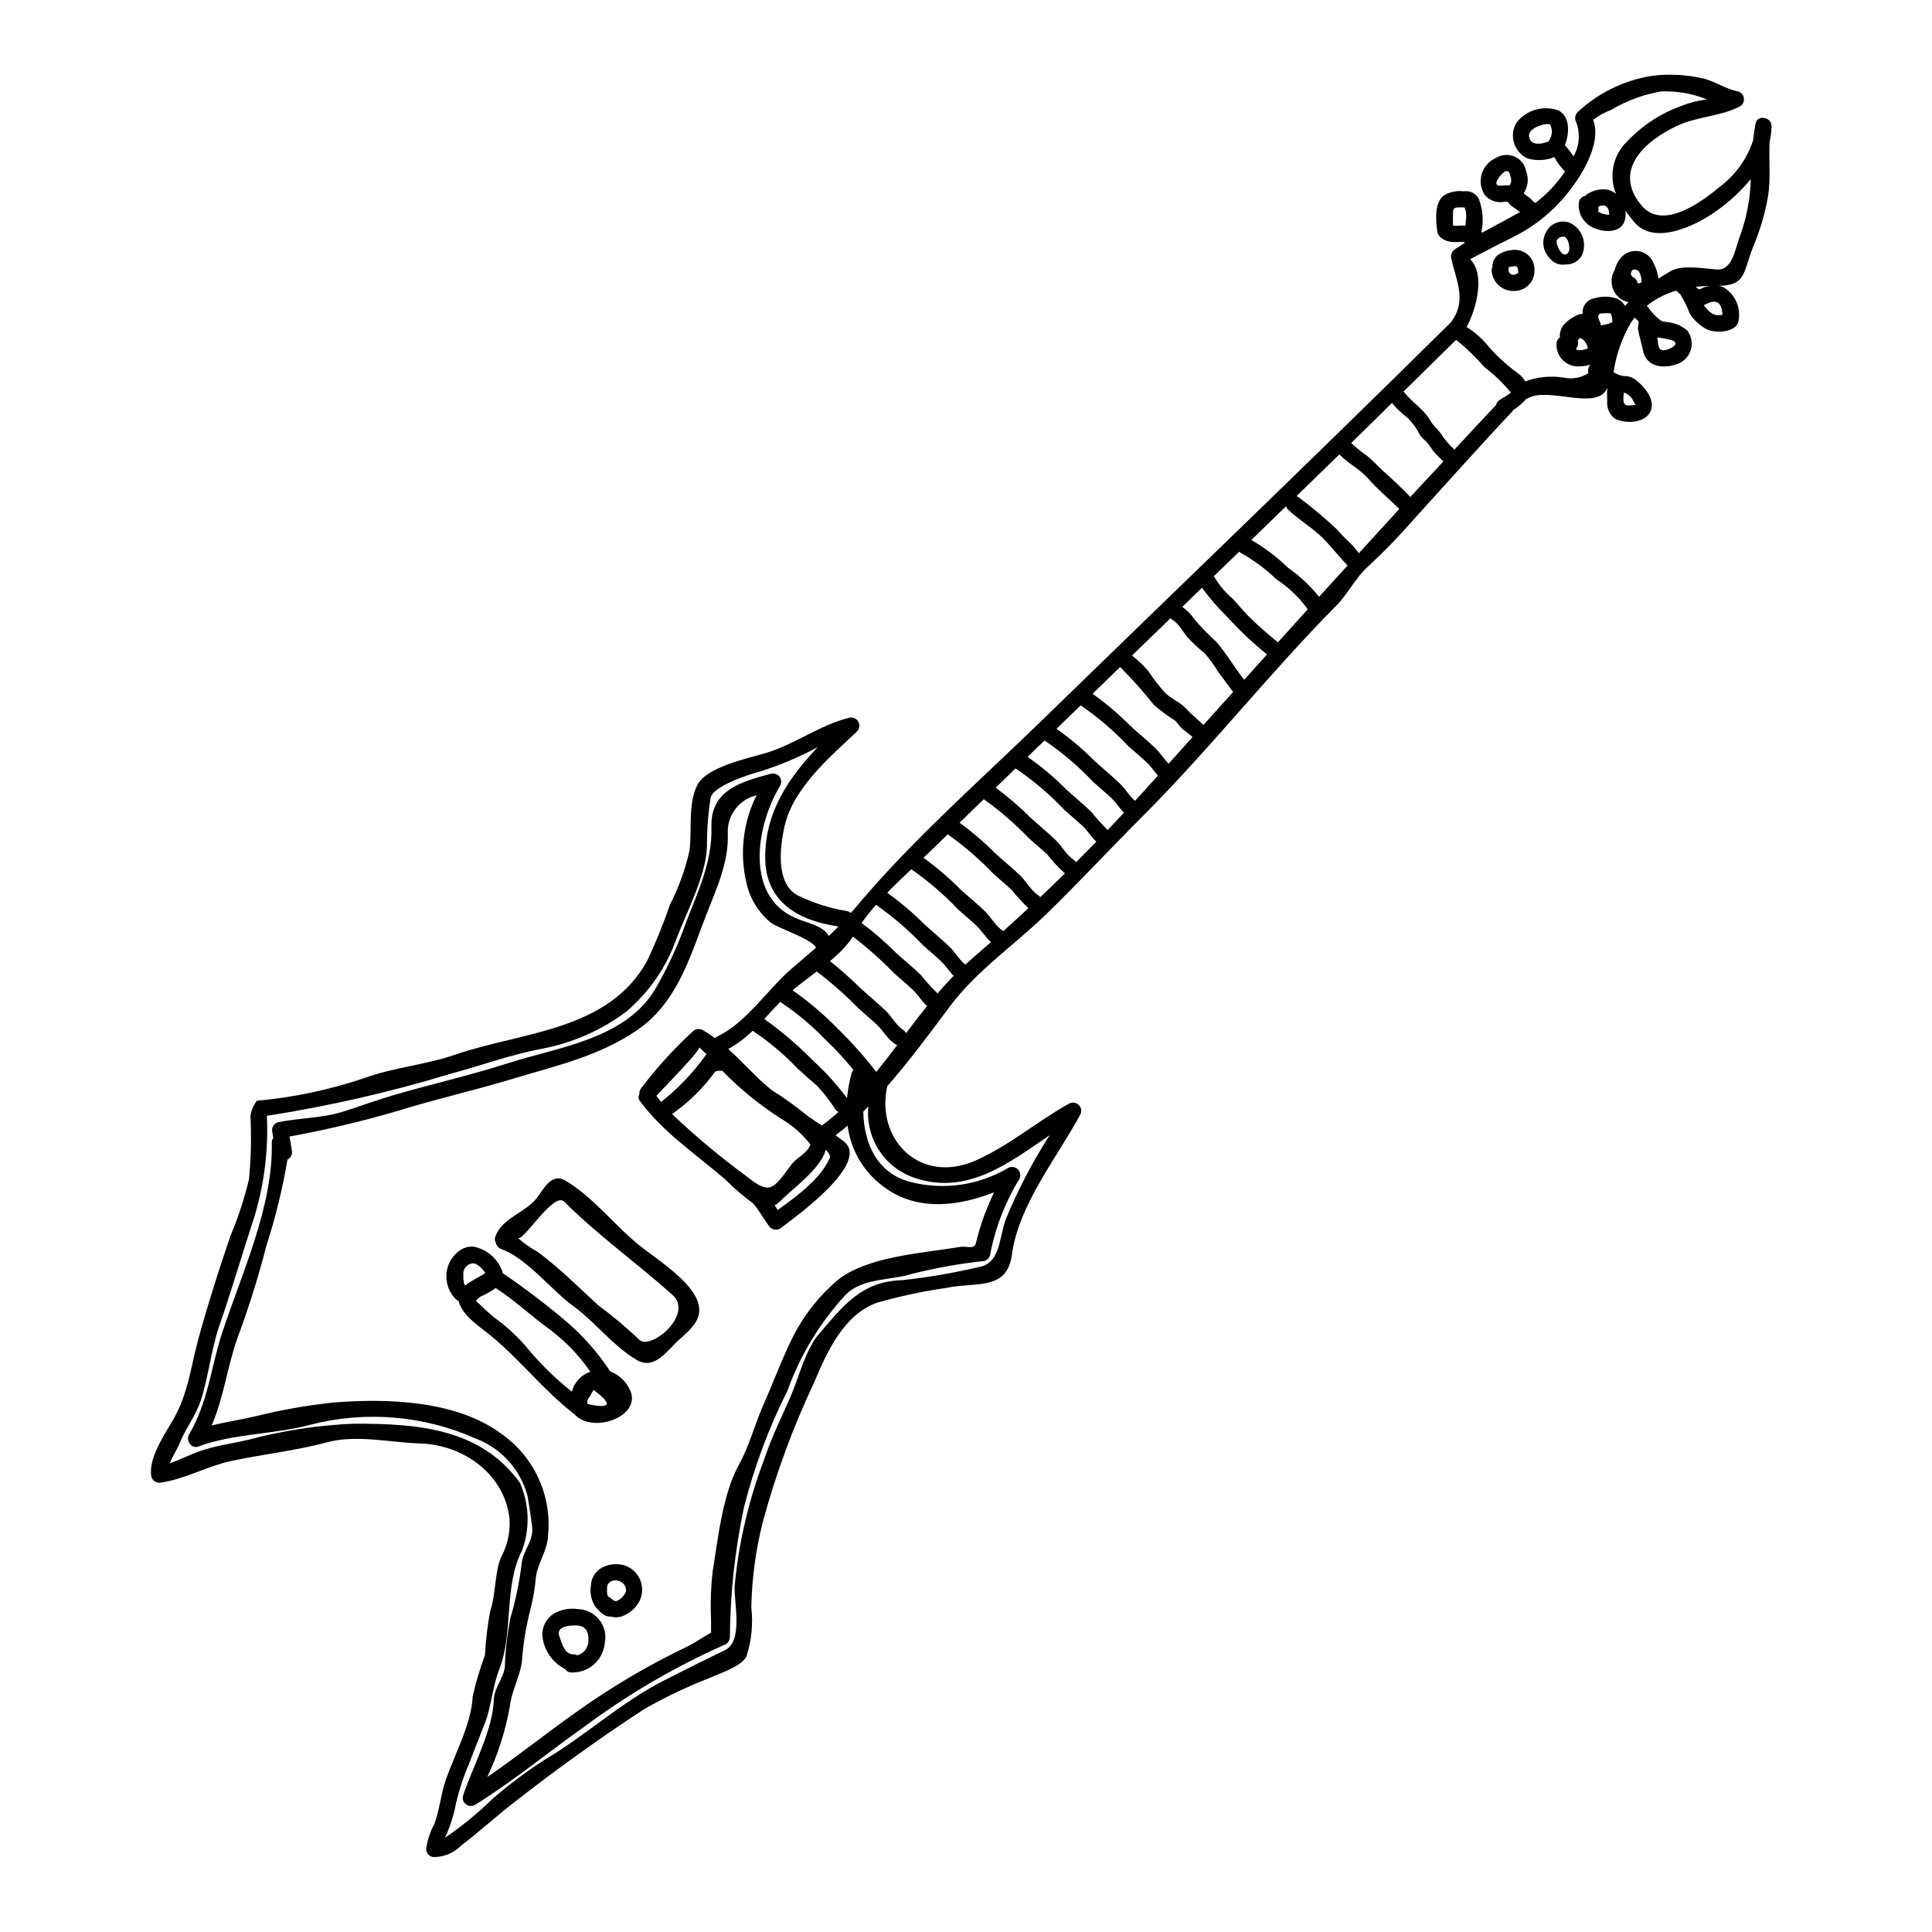 <?xml version="1.0" encoding="UTF-8"?>
<!-- Uploaded to: ICON Repo, www.iconrepo.com, Generator: ICON Repo Mixer Tools -->
<svg fill="#000000" width="800px" height="800px" version="1.1" viewBox="144 144 512 512" xmlns="http://www.w3.org/2000/svg">
 <g>
  <path d="m574.76 199.86c0.137 0.949 0.047 1.918-0.266 2.824-1.035 2.898-4.852 2.914-7.277 2.012-3.191-0.852-5.246-3.953-4.777-7.223 0.18-0.812 0.852-1.422 1.672-1.523 0.27-0.344 0.617-0.613 1.016-0.789 1.559-0.883 3.379-1.184 5.137-0.848 0.73 0.211 1.41 0.566 1.992 1.055-1.961-4.801-0.789-10.312 2.957-13.898 3.914-4.148 8.734-7.328 14.086-9.293 2.254-0.918 4.621-1.539 7.039-1.844-3.828-1.539-7.938-2.258-12.062-2.109-4.684 0.789-9.18 2.441-13.258 4.871-1.73 0.652-3.359 1.547-4.836 2.656 2.484 6.356-3.426 15.426-7.019 19.75h0.004c-3.594 4.426-8.039 8.086-13.074 10.758-1.148 0.566-12.488 6.32-12.488 6.473 4.008 3.801 1.746 13.016-0.941 17.93v-0.004c2.328 1.449 4.379 3.301 6.055 5.469 2.418 2.668 5.109 5.07 8.035 7.168 0.566 0.516 1.055 1.109 1.445 1.77 3.258-1.195 6.769-1.539 10.195-0.996 2.254 0.496 4.609 0.07 6.547-1.184-0.207-0.789-0.012-1.633 0.527-2.254-0.992 0.312-2.027 0.473-3.066 0.469-1.594 0.066-3.141-0.539-4.262-1.668-1.125-1.133-1.719-2.684-1.641-4.273-0.035-0.703 0.309-1.371 0.898-1.75-0.16-1.395 0.359-2.781 1.395-3.727 0.691-0.703 1.488-1.293 2.363-1.746 0.523-0.367 1.121-0.617 1.75-0.738h0.094c0.137 0.035 0.285 0.02 0.414-0.035-0.215-2.004 1.184-3.82 3.176-4.121 1.98-0.605 4.106-0.559 6.059 0.133 0.832 0.41 1.52 1.066 1.969 1.883 0.32-0.34 0.621-0.66 0.941-0.98h-0.004c-2.238-0.465-3.973-2.242-4.383-4.496-0.246-1.332-0.012-2.711 0.66-3.891 0.02-0.051 0.043-0.094 0.074-0.133 0.285-1.223 0.867-2.352 1.695-3.293 1.184-1.363 3-2 4.777-1.676 1.777 0.32 3.25 1.559 3.879 3.25 0.656 1.25 1.078 2.609 1.242 4.008 1.074-0.695 2.164-1.375 3.273-2.012 3.012-1.75 8.895-0.656 12.074-0.414 4.383 0.359 4.949-5.551 6.394-9.254h0.004c1.684-4.719 2.606-9.68 2.727-14.691-2.672 3.25-5.781 6.117-9.238 8.52-5.023 3.594-16.25 9.312-21.648 2.859-0.844-1-1.602-1.996-2.324-2.992zm38.711-22.5v0.004c-0.012 1.398-0.172 2.793-0.488 4.156-0.285 4.797 0.32 9.766-0.434 14.523-0.812 4.606-2.144 9.102-3.969 13.41-2.672 6.848-1.883 10.18-9.055 10.289h0.004c0.43 0.086 0.848 0.227 1.242 0.41 3.144 1.883 4.719 5.574 3.902 9.145-0.848 3.047-6.754 3.121-8.785 1.73v0.004c-1.648-0.961-3.047-2.297-4.082-3.898-0.668-1.805-1.516-3.535-2.523-5.172-0.07-0.062-0.145-0.117-0.223-0.168-0.25-0.156-0.461-0.363-0.625-0.602-0.07-0.055-0.141-0.109-0.203-0.172-2.844 0.805-5.5 2.176-7.805 4.027 0.113 0.105 0.215 0.227 0.297 0.359 0.859 1.215 1.879 2.309 3.027 3.25 0.867 0.734 1.449 0.547 2.504 0.754 1.812 0.238 3.516 1.004 4.894 2.203 1.148 1.504 1.477 3.484 0.875 5.285-0.602 1.797-2.059 3.18-3.883 3.688-3.5 1.18-7.871 0.602-8.711-3.629-0.395-1.938-1.016-3.816-1.336-5.738-0.094-0.582 0.242-1.969 0.148-2.031l-1.016-1.016c-0.266 0.32-0.527 0.621-0.789 0.961h0.004c-2.508 4.141-4.148 8.746-4.832 13.539 0.359 0.188 0.715 0.375 1.074 0.543 0.734 0.316 1.527 0.477 2.328 0.473 0.793 0.082 1.555 0.352 2.223 0.789 2.363 1.75 5.606 5.359 4.156 8.562-1.449 3.199-6.789 3.344-9.496 1.883l-0.004-0.004c-1.363-1.078-2.102-2.766-1.965-4.5-0.039-0.789-0.039-1.539-0.039-2.309h-0.004c0.016-0.461 0.062-0.922 0.137-1.375-0.113 0.203-0.207 0.395-0.32 0.602-3.199 5.32-15.352-0.812-20.766 2.18-0.152 0.078-0.309 0.141-0.473 0.191-0.992 1.156-2.152 2.156-3.441 2.969-0.094 0.18-0.215 0.344-0.355 0.488-8.73 9.254-17.191 18.789-25.754 28.199-3.848 4.438-7.938 8.664-12.246 12.656-3.481 3.066-5.34 7.281-8.598 10.551-17.809 17.984-33.539 38.055-51.445 55.941-8.465 8.461-16.59 17.227-25.172 25.586-8.461 8.242-18.656 15.125-25.75 24.645-5.227 7-10.629 14.352-16.57 21.105-3.148 14.168 8.746 26.223 23.473 19.68 9.008-4.008 16.23-10.348 24.699-15.051h0.004c0.852-0.469 1.906-0.32 2.594 0.367 0.684 0.684 0.832 1.742 0.359 2.59-6.207 11.473-16.328 23.852-18.105 37.113-1.301 9.648-9.535 7.086-17.496 8.785-6.195 0.895-12.32 2.211-18.336 3.934-8.785 3.199-13.227 13.164-16.555 21.07-5.617 11.895-10.168 24.262-13.602 36.961-1.891 7.426-2.918 15.043-3.066 22.707 0.504 4.32 0.082 8.699-1.238 12.848-1.203 2.781-7.168 4.606-9.82 5.828-5.953 2.324-11.73 5.078-17.285 8.238-11.867 7.715-23.867 16.387-35.004 25.113-4.535 3.543-8.859 7.527-13.434 10.965-1.898 1.965-4.496 3.102-7.227 3.16-1.191-0.008-2.156-0.973-2.164-2.164 0.336-2.344 1.082-4.609 2.203-6.691 1.41-3.781 1.691-7.871 3.047-11.738 2.363-6.754 6.809-14.898 7.086-22.012 0.848-3.707 1.934-7.356 3.254-10.926 0.203-3.945 0.676-7.875 1.414-11.758 1.504-4.481 1.109-9.84 2.82-14.105 1.707-3.129 2.496-6.676 2.273-10.234-1.223-11.723-12.059-19.637-23.703-19.996-7.953-0.242-16.891-2.43-24.828-0.266-8.266 2.238-17.004 3.121-25.375 4.949-6.188 1.355-12.227 4.777-18.336 5.66v0.004c-1.152 0.301-2.332-0.363-2.672-1.504-0.887-4.891 3.481-11.121 5.867-15.293 3.938-6.902 4.59-13.996 6.66-21.504 2.484-9.055 5.394-18.152 8.426-27.047 2.043-4.844 3.684-9.844 4.91-14.957 0.551-5.586 0.684-11.207 0.395-16.812 0.211-1.473 0.793-2.863 1.695-4.043 9.73-0.879 19.32-2.906 28.57-6.043 7.785-2.816 16.027-3.441 23.906-6.148 17.945-6.172 40.742-6.227 50.996-24.961 2.285-4.844 4.301-9.812 6.039-14.879 2.285-4.473 4.004-9.211 5.117-14.105 0.789-5.512-0.488-12.418 2.106-17.531 2.465-4.836 13.383-7.059 18.133-8.484 7.731-2.312 14.316-7.426 22.102-9.348v-0.004c0.941-0.238 1.926 0.176 2.414 1.012 0.488 0.84 0.363 1.902-0.305 2.602-7.168 6.75-16.855 14.957-19.188 24.977-1.238 5.324-2.633 15.688 3.816 18.66v0.004c3.941 1.883 8.125 3.207 12.434 3.934 0.473 0.047 0.918 0.234 1.281 0.543 0.32-0.355 0.641-0.711 0.961-1.09 14.957-17.965 32.824-33.559 49.594-49.867 36.172-35.211 72.551-70.031 108.42-105.54 4.481-5.773 1.355-11.211 0.152-16.949v0.004c-0.238-0.941 0.152-1.93 0.973-2.445 0.848-0.562 1.691-1.129 2.539-1.656 0-0.109-0.035-0.203-0.055-0.32-0.113-0.008-0.227-0.008-0.336 0-0.926 0.066-1.855 0.086-2.785 0.059-1.543-0.078-3.742-0.98-4.027-2.711-0.434-2.836-0.887-7.824 1.844-9.723 1.551-0.879 3.348-1.23 5.117-1 1.695-0.293 3.371 0.598 4.082 2.164 1.023 2.742 1.238 5.719 0.621 8.578 0.074 0.074 0.148 0.133 0.223 0.207 3.312-1.848 6.691-3.594 10.008-5.438l0.004 0.004c-0.543-0.445-1.105-0.859-1.691-1.246-0.625-0.387-1.16-0.898-1.574-1.5-0.34-0.023-0.68-0.016-1.016 0.02-1.895 0.336-3.82-0.359-5.059-1.828-1.078-1.656-1.371-3.703-0.797-5.59 0.574-1.891 1.953-3.434 3.766-4.211 1.504-0.941 3.375-1.066 4.992-0.336 1.613 0.73 2.754 2.219 3.039 3.969 0.695 1.855 0.465 3.93-0.617 5.586-0.035 0.023-0.059 0.059-0.078 0.094 0.211 0.23 0.445 0.438 0.695 0.621 0.758 0.477 1.438 1.066 2.016 1.75 0.125 0.09 0.258 0.168 0.395 0.242 3.074-2.328 5.734-5.16 7.871-8.371-0.895-0.844-1.672-1.809-2.312-2.859-0.754-1.336-0.285-0.902-1.676-0.527-1.949 0.527-4 0.512-5.941-0.035-1.715-0.785-3.019-2.262-3.59-4.059-0.566-1.801-0.352-3.754 0.598-5.387 2.621-3.418 7.156-4.742 11.207-3.269 3.199 1.691 2.82 6.297 1.656 9.199 0.836 0.93 1.609 1.918 2.312 2.953 1.562-2.766 1.816-6.082 0.695-9.051-0.465-0.859-0.328-1.918 0.336-2.633 5.481-5.133 12.379-8.5 19.797-9.668 4.637-0.559 9.336-0.293 13.879 0.785 3.066 0.887 5.734 2.754 8.879 3.371h0.004c0.824 0.242 1.426 0.945 1.539 1.797 0.113 0.852-0.285 1.691-1.016 2.141-5.059 2.672-11.379 2.691-16.699 5.172-8.352 3.914-17.25 11.684-9.445 21.07 5.828 6.981 16.531-1.414 20.746-4.891l-0.004-0.004c4.16-3.113 7.262-7.434 8.879-12.371 0.152-1.445 0.34-2.914 0.621-4.379 0.457-2.438 4.234-1.801 4.234 0.59zm-15.406 49.941c0.77 0.254 1.594 0.301 2.391 0.137-0.035-1.301-0.34-2.82-1.336-3.293-1.18-0.543-2.445 0.207-3.574 0.715 0.625 1.004 1.488 1.844 2.512 2.441zm-2.391-7.184c0.5-0.148 1.012-0.266 1.523-0.355-1.297 0.039-2.559 0.113-3.777 0.242 0.074 0.094 0.168 0.168 0.242 0.266 0.777 0.805 1.051 0.148 2.004-0.152zm-10.703 16.703c1.375-0.094 4.723-1.75 2.07-2.652l0.004 0.004c-1.262-0.363-2.555-0.602-3.859-0.719 0.043 0.16 0.074 0.324 0.094 0.488 0.164 1.184 0.07 2.992 1.688 2.883zm-6.094-17.91 0.004 0.004c0.055-0.027 0.105-0.066 0.148-0.113 0.047-1.008-0.203-2.008-0.715-2.879-0.242-0.359-1.375-0.75-1.711-0.34l-0.004 0.004c-0.195 0.27-0.344 0.574-0.43 0.898 0.078 0.305 0.246 0.789 0.453 0.887 0.746 0.277 1.281 0.941 1.391 1.73 0.293-0.027 0.582-0.09 0.859-0.188zm-2.09 32.449c0.812-0.113 0.734 0.34 0.434-0.395-0.148-0.32-0.32-0.637-0.488-0.941l0.004 0.004c-0.5-0.957-1.359-1.672-2.391-1.992-0.09 0.605-0.137 1.215-0.133 1.824 0.051 1.746 0.992 1.707 2.57 1.504zm-5.492-22.043c0-0.074 0-0.203-0.02-0.469 0-0.34-0.168-1.805-0.641-1.828l0.004 0.008c-0.777-0.051-1.555-0.039-2.332 0.039-1.242 0.168-0.676 1.469-0.285 2.336l0.004-0.004c0.125 0.262 0.203 0.539 0.227 0.828 0.375-0.055 0.711-0.113 0.922-0.168 0.664-0.102 1.309-0.297 1.918-0.582 0.047-0.016 0.09-0.035 0.133-0.062 0.012-0.031 0.035-0.062 0.066-0.082zm-0.887-28.402 0.004 0.004c0.031-0.16 0.039-0.324 0.023-0.488-0.035-0.266-0.082-0.527-0.152-0.785-0.133-0.59-0.594-1.047-1.18-1.18-0.52-0.059-1.043 0.043-1.504 0.281 0 0.223 0 0.469 0.02 0.691-0.012 0.215-0.059 0.426-0.133 0.625 0.273 0.172 0.562 0.316 0.867 0.43 0.652 0.27 1.348 0.414 2.051 0.438zm-5.606 35.383c-0.043-0.137-0.074-0.273-0.098-0.414-0.223-0.812-1.09-2.312-2.106-2.293-0.191 0.219-0.355 0.465-0.488 0.73 0.23 0.652 0.094 1.375-0.355 1.902 0 0.129-0.02 0.262-0.02 0.395v0.074c0.41 0.109 0.836 0.141 1.258 0.094 0.629-0.055 1.238-0.219 1.809-0.488zm-10.16-55.32c0.754-1.168 0.828-2.644 0.188-3.879-0.469-0.656-3.195 0.266-3.723 0.582-1.277 0.754-2.336 1.523-1.711 3.125 0.527 1.355 1.902 1.355 3.121 1.203v0.004c0.68-0.113 1.34-0.309 1.969-0.586 0.035-0.156 0.09-0.309 0.156-0.449zm-10.586 12.152-0.004-0.004c0.371-0.516 0.516-1.16 0.395-1.785-0.242-0.922-0.434-2.727-1.863-1.73-1.016 0.695-3.543 3.816-0.789 3.594l0.004-0.004c0.75-0.07 1.504-0.098 2.258-0.074zm-2.82 57.012c0.941-0.75 2.363-1.316 3.148-2.106l-0.004-0.004c-2.047-2.516-4.391-4.777-6.977-6.734-2.293-2.621-4.805-5.047-7.508-7.242-4.644 4.59-9.312 9.145-13.957 13.715 0.086 0.074 0.168 0.156 0.246 0.242 2.164 2.801 5.117 4.363 6.922 7.543 0.789 1.34 1.969 2.219 2.82 3.481 0.984 1.516 2.168 2.894 3.516 4.102 3.688-3.938 7.336-7.918 11.059-11.848h0.004c0.07-0.469 0.332-0.887 0.727-1.148zm-8.734-48.082c0.156-1.031 0.039-2.09-0.34-3.062-0.723-0.07-1.453-0.07-2.18 0-0.977 0.129-0.922 0.941-0.922 1.766 0 0.98-0.039 1.969 0 2.953 0.129 0.039 0.301 0.078 0.527 0.133 0.469 0 0.941-0.039 1.41-0.074 0.453-0.02 0.906 0 1.355 0.055 0.059-0.602 0.133-1.184 0.148-1.77zm-5.961 64.203c-0.992-0.855-1.914-1.785-2.758-2.789-0.543-0.855-1.141-1.68-1.785-2.461-0.633-0.48-1.195-1.043-1.672-1.676-0.863-1.758-2.023-3.356-3.426-4.723-1.383-1.027-2.644-2.207-3.762-3.519-0.078-0.109-0.145-0.219-0.211-0.336-3.629 3.555-7.246 7.106-10.852 10.648v-0.004c1.277 1.203 2.641 2.309 4.082 3.312 1.617 1.238 2.754 2.613 4.231 3.938 2.578 2.293 5.008 4.609 7.375 7.055 2.906-3.184 5.863-6.305 8.777-9.445zm-22.434 24.355c3.555-3.914 7.125-7.824 10.723-11.738-2.727-2.707-5.773-5.191-8.266-8.07-2.199-2.5-5.34-4.008-7.617-6.394-3.785 3.688-7.57 7.375-11.363 11.059l-0.004 0.004c0.324 0.105 0.621 0.285 0.867 0.527 3.477 2.602 6.801 5.402 9.953 8.391 1.336 1.652 2.953 2.973 4.383 4.531 0.512 0.566 0.902 1.129 1.336 1.691zm-10.551 11.551c2.519-2.785 5.059-5.531 7.582-8.316-2.238-2.254-4.176-4.812-6.449-7.129-2.844-2.879-6.394-4.852-9.312-7.676l-0.008 0.004c-0.258-0.246-0.449-0.547-0.562-0.883-3.066 2.973-6.133 5.965-9.199 8.934 3.535 2.039 6.801 4.508 9.727 7.352 3.102 2.16 5.875 4.758 8.234 7.715zm-10.891 12.055c2.652-2.934 5.293-5.856 7.918-8.766l-0.004 0.004c-0.152-0.152-0.285-0.324-0.395-0.508-2.184-2.93-4.871-5.445-7.934-7.434-2.75-2.66-5.828-4.961-9.164-6.844-0.258-0.117-0.492-0.273-0.695-0.473-2.234 2.164-4.477 4.328-6.691 6.492 1.262 2.207 2.898 4.18 4.832 5.832 1.414 1.449 2.672 3.062 4.082 4.512 2.559 2.535 5.246 4.938 8.062 7.188zm-8.934 9.914c2.012-2.238 4.043-4.481 6.059-6.719 0 0-0.039 0-0.059-0.035l-0.008 0.004c-3.758-3.019-7.266-6.336-10.492-9.914-2.445-2.379-4.684-4.961-6.691-7.711-1.746 1.691-3.481 3.387-5.227 5.062v-0.004c1.293 0.895 2.398 2.031 3.254 3.348 1.809 2.086 3.734 4.062 5.773 5.926 2.734 3.121 4.766 6.812 7.398 10.047zm-10.797 11.98c2.613-2.918 5.246-5.832 7.871-8.746-1.41-1.73-2.594-3.594-3.988-5.344l-0.004 0.004c-1.039-1.727-2.227-3.363-3.543-4.891-1.664-1.336-3.223-2.793-4.664-4.363-1.277-1.504-2.09-3.406-3.836-4.461-0.211-0.137-0.402-0.301-0.566-0.488-3.406 3.293-6.809 6.606-10.215 9.895 1.637 1.25 3.125 2.684 4.438 4.273 1.324 2.012 2.801 3.918 4.422 5.699 1.676 1.574 3.914 2.391 5.477 4.102 1.457 1.578 3.074 2.859 4.617 4.324zm-9.238 10.27c2.106-2.363 4.234-4.723 6.34-7.055-0.867-0.789-1.828-1.449-2.727-2.199-0.75-0.641-1.32-1.711-2.031-2.273l-0.004 0.004c-1.949-1.211-3.793-2.586-5.512-4.102-2.777-3.5-5.754-6.836-8.914-9.992-2.445 2.363-4.871 4.723-7.316 7.086 3.578 2.539 6.934 5.383 10.023 8.5 2.144 1.969 4.422 3.797 6.512 5.812 1.383 1.289 2.324 2.922 3.641 4.223zm-5.641 6.266c0.938-1.035 1.879-2.09 2.816-3.125-1.016-1.109-1.746-2.312-2.953-3.461-1.598-1.523-3.309-2.898-4.93-4.383v0.004c-3.809-4.019-8.031-7.625-12.598-10.758-2.144 2.066-4.269 4.137-6.414 6.207 3.652 2.559 7.066 5.441 10.199 8.617 2.141 1.969 4.422 3.797 6.508 5.809 1.523 1.449 2.523 3.293 4.102 4.668 1.094-1.188 2.207-2.375 3.281-3.574zm-10.508 11.324c1.449-1.523 2.898-3.066 4.328-4.606-1.238-1.223-2.012-2.578-3.367-3.898-1.602-1.523-3.312-2.898-4.93-4.379h0.008c-3.824-4.047-8.078-7.668-12.684-10.797-0.035 0-0.055-0.059-0.09-0.074l-0.34 0.34c-1.395 1.336-2.785 2.668-4.16 4.008v-0.004c3.699 2.586 7.156 5.5 10.328 8.707 2.144 1.969 4.422 3.801 6.512 5.812 1.379 1.707 2.848 3.34 4.394 4.891zm-8.371 8.52c1.809-1.801 3.594-3.613 5.359-5.438-1.336-1.258-2.106-2.688-3.543-4.062-1.598-1.523-3.309-2.898-4.93-4.383l0.004 0.004c-3.824-4.047-8.078-7.668-12.684-10.797-0.086-0.059-0.168-0.121-0.246-0.188-1.75 1.707-3.519 3.406-5.266 5.117 3.316 2.449 6.449 5.141 9.367 8.055 2.141 1.969 4.422 3.797 6.508 5.812 1.73 1.652 2.754 3.852 4.758 5.207 0.266 0.18 0.492 0.406 0.672 0.672zm-9.496 9.258c2.199-2.07 4.379-4.168 6.547-6.297h-0.004c-1.68-1.496-3.223-3.148-4.606-4.926-1.602-1.527-3.312-2.898-4.934-4.383l0.004-0.004c-3.664-3.809-7.668-7.273-11.965-10.348-2.144 2.066-4.289 4.156-6.414 6.223h-0.004c3.383 2.481 6.57 5.219 9.539 8.184 2.144 1.969 4.422 3.801 6.512 5.812 1.727 1.656 2.754 3.856 4.758 5.211 0.219 0.141 0.41 0.316 0.566 0.527zm-9.801 9.012c2.238-2.016 4.457-4.047 6.66-6.098-1.551-1.473-2.996-3.051-4.332-4.723-1.598-1.523-3.309-2.898-4.93-4.379l0.004-0.004c-3.699-3.863-7.758-7.363-12.117-10.461-1.574 1.543-3.148 3.051-4.723 4.594-0.566 0.543-1.129 1.09-1.711 1.633 3.461 2.496 6.715 5.273 9.727 8.297 2.141 1.969 4.422 3.797 6.508 5.812 1.73 1.652 2.754 3.852 4.758 5.207 0.047 0.027 0.117 0.082 0.156 0.121zm1.277 62.758c0.848-0.469 1.906-0.32 2.59 0.367 0.688 0.684 0.836 1.742 0.363 2.59-3.781 6.203-6.406 13.043-7.746 20.184-0.188 0.738-0.766 1.316-1.508 1.504-6.426 0.691-12.801 1.824-19.074 3.383-5.625 1.844-13.145 0.996-17.711 5.606-6.766 7.356-11.996 15.98-15.391 25.375-4.914 9.809-8.762 20.113-11.473 30.738-2.422 11.375-3.688 22.965-3.781 34.594-0.023 0.961-0.656 1.801-1.574 2.086-13.07 5.816-25.457 13.059-36.941 21.594-9.633 6.809-19.055 14.598-29.059 20.785-0.762 0.418-1.695 0.348-2.383-0.184-0.684-0.531-0.984-1.422-0.766-2.262 2.519-7.547 7.953-17.512 8.164-25.414 0.074-3.047 2.519-5.66 2.934-8.66h-0.004c0.129-4.422 0.633-8.828 1.508-13.164 1.414-4.789 2.414-9.695 2.992-14.656 0.508-3.426 3.234-5.719 2.707-9.633-0.34-2.613-0.734-5.246-1.18-7.844v0.004c-1.828-6.957-6.879-12.617-13.586-15.219-13.781-6.168-29.246-7.496-43.883-3.762-9.652 2.633-20.352 2.293-29.816 5.812-1.844 0.676-3.348-1.656-2.445-3.18 5.152-8.766 5.719-17.625 8.801-27.008 5.176-15.707 13.543-33.578 13.129-50.336l0.008-0.004c-0.02-0.445 0.121-0.883 0.391-1.238-0.078-0.508-0.152-1.016-0.246-1.508-0.312-1.152 0.359-2.344 1.508-2.668 5.512-1.148 11.527-1.074 16.891-2.707 4.481-1.375 8.859-3.051 13.355-4.363 10.16-2.992 20.562-5.305 30.641-8.562 13.168-4.231 30.852-6.316 38.879-19.332v-0.004c3.363-5.723 6.168-11.758 8.371-18.023 3.234-8.426 6.957-16.023 6.715-25.242-0.266-9.633 7.43-11.887 15.766-14.125 0.844-0.219 1.738 0.09 2.269 0.781 0.535 0.695 0.602 1.637 0.172 2.398-6.527 10.832-9.668 30.285 5.359 35.57 3.5 1.238 6.133 1.898 7.547 4.231 0.867-0.828 1.727-1.656 2.574-2.519-10.477-1.434-19.332-6.394-19.43-18.059-0.113-12.113 6.133-21.254 13.957-29.477h0.004c-4.938 2.676-10.121 4.863-15.48 6.527-2.277 0.566-12.641 3.836-12.988 7.086-0.598 3.891-0.91 7.82-0.941 11.754 0.242 7.785-5.227 17.984-7.973 25.168h-0.004c-2.648 7.609-7.277 14.375-13.41 19.602-6.519 4.867-14.055 8.203-22.039 9.762-8.637 1.598-16.531 4.57-24.922 6.809h-0.004c-15.812 4.797-31.938 8.477-48.266 11.02v0.043c0.422 9.098-0.719 18.203-3.371 26.918-3.195 9.668-5.902 19.074-9.234 28.688-2.184 6.356-2.82 13.262-4.871 19.68-1.32 4.117-4.082 7.477-5.664 11.488-0.395 1.074-1.824 3.391-2.648 5.285 2.859-0.977 5.809-2.5 8.461-3.387 3.973-1.316 8.145-1.883 12.23-2.82 9.219-2.469 18.68-3.914 28.215-4.309 16.531 0 33.426 1.09 43.961 15.703v0.004c2.473 5.656 2.676 12.051 0.562 17.852-4.949 9.535-2.219 21.688-6.039 31.488-1.863 4.723-2.051 9.801-3.879 14.445-1.391 3.574-2.836 7.129-4.191 10.723h0.004c-1.742 4.047-3.043 8.27-3.879 12.594-0.605 2.379-1.426 4.695-2.445 6.926 4.492-3.07 8.707-6.523 12.598-10.328 4.293-3.715 8.836-7.125 13.598-10.215 11.02-6.492 20.223-15.16 31.621-21.031 5.379-2.754 10.91-5.512 16.348-8.125 4.93-2.41 2.391-12.547 2.574-16.949v0.004c1.07-11.48 3.699-22.766 7.809-33.539 1.938-5.926 4.625-11.176 7.086-16.875 2.09-4.852 3.898-12.34 7.477-16.477 6.32-7.316 11.176-13.922 21.992-14.223v0.004c6.867-0.746 13.684-1.914 20.406-3.5 5.68-0.922 5.34-7.898 7.086-12.641 3.195-7.769 7.09-15.23 11.645-22.293-10.629 7.242-21.574 15.785-35.156 11.512l-0.004 0.004c-4.039-1.191-7.535-3.754-9.891-7.246-2.356-3.488-3.418-7.691-3.008-11.883-0.453 0.453-0.887 0.922-1.34 1.355 0.133 8.184 3.5 16.328 12.512 18.66v-0.004c8.773 2.25 18.078 0.914 25.867-3.707zm-6.188 12.203c0.789-1.922 1.574-3.856 2.445-5.758-9.055 3.594-19.637 5.008-28.117-0.691v-0.004c-5.887-3.805-9.789-10.016-10.668-16.965-1.035 0.902-2.106 1.711-3.199 2.539 0.734 0.527 1.449 1.055 2.164 1.598 7.41 5.758-13.355 20.469-16.891 23.156v-0.004c-1.043 0.578-2.356 0.23-2.977-0.785-1.41-1.898-2.559-4.098-4.137-5.902v-0.004c-2.609-1.898-5.062-4.004-7.336-6.297-7.766-6.691-16.441-12.449-22.609-20.746-0.465-0.551-0.543-1.336-0.188-1.969-0.047-0.582 0.145-1.156 0.527-1.598 4.09-5.394 8.652-10.406 13.641-14.984 0.699-0.676 1.762-0.812 2.613-0.34 1.125 0.648 2.215 1.367 3.254 2.148 0.191-0.211 0.422-0.375 0.676-0.492 7.477-3.441 13.617-12.848 19.785-18.074 2.144-1.828 4.25-3.594 6.297-5.398-1.18-2.445-10.234-5.172-12.152-6.789l0.004-0.004c-3.269-2.746-5.512-6.523-6.356-10.711-1.758-7.719-0.781-15.809 2.754-22.891-4.695 1.098-7.91 5.422-7.617 10.234 0.223 7.871-3.086 14.594-5.848 21.797-4.309 11.23-7.769 23.223-18.438 30.379-10.27 6.887-21.309 9.273-32.879 12.773-10.16 3.066-20.543 5.398-30.66 8.562v-0.004c-9.324 2.715-18.781 4.949-28.336 6.691 0.223 1.242 0.453 2.484 0.637 3.727 0.18 0.973-0.301 1.941-1.18 2.391-1.297 7.715-3.156 15.32-5.566 22.762-2.133 8.332-4.707 16.543-7.711 24.605-2.781 7.973-3.543 15.535-6.809 23.082 3.742-0.926 7.637-1.508 11.324-2.363 6.859-1.719 13.828-2.957 20.859-3.703 14.242-1.18 32.668-0.582 44.578 8.266 4.258 2.973 7.652 7.027 9.832 11.742 2.176 4.715 3.062 9.926 2.566 15.098-0.078 3.938-2.652 7.207-3.219 11.02-0.234 2.828-0.699 5.633-1.391 8.387-1.215 4.641-1.996 9.383-2.332 14.172-0.582 4.211-2.754 7.766-3.215 11.961-1.152 6.445-3.164 12.711-5.984 18.621 7.871-5.394 15.555-11.547 23.27-17.004 9.348-6.711 19.266-12.582 29.641-17.551 2.336-1.125 4.234-2.574 6.434-3.742 0-0.109-0.02-0.223-0.02-0.375v-3.199h0.004c-0.195-4.231-0.051-8.473 0.434-12.68 1.41-8.66 2.633-20.469 6.957-28.254 2.652-4.723 4.234-10.777 6.449-15.801 2.805-6.297 5.156-12.828 8.316-18.98l0.004 0.004c2.809-5.281 6.578-9.996 11.113-13.902 7.789-6.602 23.289-7.41 32.863-9.055 1.336-0.223 3.574 0.715 4.008-0.828v0.004c0.652-2.664 1.445-5.293 2.383-7.871zm-3.914-67.211c1.863-1.598 3.723-3.234 5.566-4.852-1.523-1.336-2.309-2.879-3.832-4.328-1.602-1.527-3.312-2.898-4.934-4.383v-0.008c-3.746-3.93-7.883-7.481-12.336-10.59-2.125 1.996-4.305 4.086-6.391 6.227h-0.004c3.531 2.527 6.848 5.348 9.91 8.426 2.144 1.969 4.422 3.801 6.512 5.812 1.574 1.504 2.594 3.445 4.285 4.812 0.414-0.367 0.812-0.746 1.227-1.102zm-8.598 8.75c1.375-1.602 2.781-3.148 4.269-4.664-1.242-1.223-1.996-2.578-3.348-3.879-1.598-1.523-3.309-2.898-4.93-4.379h0.004c-3.734-3.918-7.848-7.453-12.285-10.555-1.367 1.531-2.648 3.137-3.836 4.816 3.246 2.418 6.309 5.066 9.168 7.934 2.144 1.969 4.426 3.797 6.512 5.812h-0.004c1.391 1.727 2.879 3.371 4.453 4.93zm-8.332 10.531c1.824-2.43 3.668-4.832 5.566-7.203-1.523-1.34-2.309-2.883-3.836-4.328-1.598-1.523-3.309-2.898-4.93-4.383l0.004-0.004c-3.394-3.473-7.027-6.703-10.871-9.664-1.715 2.445-3.773 4.633-6.113 6.484 2.852 2.266 5.574 4.684 8.164 7.242 2.144 1.969 4.422 3.801 6.512 5.812 1.727 1.656 2.754 3.856 4.758 5.211h-0.004c0.32 0.215 0.578 0.508 0.754 0.848zm-2.363 3.148h0.004c-0.199-0.059-0.391-0.148-0.566-0.262-2.18-1.488-2.934-3.309-4.723-5.043-1.598-1.523-3.309-2.898-4.93-4.379l0.004-0.004c-3.457-3.531-7.168-6.809-11.102-9.801-2.254 1.711-4.496 3.367-6.41 4.984 4.246 2.953 8.199 6.305 11.809 10.008 3.727 3.629 7.195 7.512 10.383 11.625 1.859-2.305 3.695-4.691 5.527-7.102zm-12.094 7.508h0.004c0.086-0.34 0.258-0.652 0.5-0.906-2.285-2.836-4.762-5.512-7.41-8.012-3.461-3.609-7.297-6.848-11.441-9.648-0.184-0.125-0.355-0.27-0.508-0.434-1.391 1.43-2.82 3.012-4.269 4.57 4.644 3.32 8.992 7.043 12.988 11.117 3.293 3 6.289 6.312 8.938 9.891 0.219-2.211 0.617-4.402 1.195-6.551zm-3.465 10.234h0.004c-0.328-0.152-0.613-0.387-0.824-0.68-1.422-2.25-3.055-4.356-4.875-6.297-1.785-1.523-3.543-3.066-5.266-4.664-3.445-3.625-7.281-6.859-11.434-9.648-0.125-0.07-0.238-0.16-0.34-0.262-1.914 1.918-4.094 3.551-6.469 4.852 3.215 2.914 6.223 6.223 9.199 8.934 0.711 0.637 1.43 1.258 2.16 1.863 3.434 2.141 6.719 4.508 9.84 7.086l3.59 2.406c1.535-1.105 2.981-2.324 4.41-3.566zm-2.273 12.156c0.223-0.473-0.223-1.242-1.09-2.164-1.355 5.137-8.914 10.402-11.945 13.523l0.004-0.004c-0.469 0.488-1.008 0.902-1.602 1.223 0.266 0.414 0.547 0.828 0.812 1.238 5.09-3.695 11.223-8.098 13.816-13.797zm-10.309 1.918c1.523-2.086 4.047-2.801 5.172-5.414l0.004-0.008c-2.023-2.641-4.523-4.883-7.371-6.606-5.816-3.668-11.18-8.008-15.977-12.934-0.633-0.082-1.273-0.031-1.883 0.152-3.172 4.363-7.043 8.18-11.457 11.285 6.16 5.852 12.68 11.309 19.527 16.344 6.246 4.969 6.996 4.047 11.98-2.801zm-22.578-29.152c0.055-0.086 0.117-0.168 0.191-0.242-0.656-0.621-1.316-1.223-1.969-1.848 0.621 0.566-8.238 9.594-11.32 12.887 0.395 0.543 0.848 1.07 1.273 1.598 4.504-3.555 8.484-7.727 11.824-12.395z"/>
  <path d="m559.8 202.96c1.637 0.688 2.926 2.016 3.562 3.672 0.641 1.66 0.574 3.504-0.176 5.113-0.879 1.535-2.547 2.438-4.309 2.336-1.559 0.273-3.141-0.332-4.121-1.574-2-1.953-2.34-5.051-0.809-7.394 1.211-1.988 3.637-2.883 5.852-2.152zm-1.055 8.5c0.906-0.129 1.18-0.941 1.148-1.844s-0.395-2.578-1.375-2.879v0.008c-0.809-0.145-1.613 0.273-1.965 1.016-0.297 0.883 1.098 3.856 2.188 3.699z"/>
  <path d="m550.65 215.7c0.051 2.891-2.227 5.293-5.117 5.394-3.004 0.258-5.695-1.852-6.168-4.832-0.148-0.496-0.094-1.027 0.152-1.484-0.059-1.156 0.402-2.281 1.258-3.066 1.055-0.789 2.305-1.27 3.613-1.395 1.586-0.336 3.234 0.086 4.465 1.141 1.227 1.059 1.891 2.625 1.797 4.242zm-5.394 1.109c0.242-0.039 1.109-0.285 1.09-0.66-0.059-1.391-0.133-1.766-1.508-1.539-0.344 0.039-0.684 0.105-1.016 0.203 0.008 0.031 0.008 0.062 0 0.094-0.078 0.328-0.078 0.668 0 0.996 0.176 0.625 0.793 1.016 1.434 0.906z"/>
  <path d="m328.43 487.81c2.504 5.023-0.676 7.871-4.57 11.324-2.992 2.668-6.34 8.07-11.098 5.281-6.297-3.684-10.926-9.984-16.797-14.258-6.039-4.383-12.133-12.562-19.133-15.16-0.723-0.254-1.258-0.867-1.41-1.617-0.285-0.461-0.355-1.027-0.188-1.543 1.785-5.301 8.316-6.356 11.473-10.945 1.574-2.258 3.688-6.019 7.086-4.047 7.656 4.5 13.449 12.453 20.504 17.871 4.227 3.234 11.668 8.16 14.133 13.094zm-15.16 11.094c2.844 3.348 14.805-6.527 8.934-11.758-9.367-8.367-19.824-15.84-28.688-24.699-2.816-2.816-11.094 11.078-12.34 9.578h0.004c1.609 1.43 3.375 2.672 5.266 3.703 2.035 1.508 3.992 3.125 5.902 4.797 3.461 3.031 6.734 6.227 10.102 9.312v0.004c3.785 2.801 7.398 5.828 10.82 9.062z"/>
  <path d="m309.62 558.88c1.941 0.68 3.473 2.203 4.164 4.144 0.688 1.941 0.457 4.09-0.621 5.84-1.027 1.586-2.527 2.797-4.293 3.465-0.547 0.176-1.117 0.273-1.691 0.281-0.441-0.004-0.875-0.07-1.301-0.191-1.969 0.078-3.047-1.523-4.043-2.539h0.004c-1.156-1.688-1.594-3.762-1.227-5.773 0.07-1.945 1.164-3.715 2.879-4.644 1.879-1.012 4.09-1.223 6.129-0.582zm-0.469 8.105c0.582-0.828 0.957-1.145 0.637-2.254v-0.004c-0.172-0.668-0.633-1.227-1.258-1.52-1.355-0.887-3.594-0.285-3.648 1.504-0.02 0.582-0.133 1.996 0.395 2.465l-0.004-0.004c0.184 0.074 0.352 0.168 0.508 0.285 0.566 0.434 1.109 1.18 1.863 0.73 0.59-0.273 1.109-0.688 1.508-1.203z"/>
  <path d="m310.79 512.04c3.879 7.168-9.723 12.227-14.594 6.715-8.266-6.375-14.336-14.445-22.434-21.031-3.066-2.484-7.223-5.078-8.266-9.008h-0.004c-0.164-0.059-0.32-0.133-0.473-0.223-2.445-2.266-3.344-5.754-2.293-8.918 0.922-2.973 4.328-6.168 7.75-4.965 3.129 0.953 5.617 3.34 6.691 6.43 0 0.133 0.035 0.242 0.055 0.359 5.734 3.898 11.258 8.09 16.555 12.566 4.617 3.891 8.645 8.438 11.953 13.492 2.207 0.828 4.016 2.469 5.059 4.582zm-11.078 4.043c6.188 1.34 6.734 0.094 1.598-3.742-0.395 0.621-0.734 1.262-1.09 1.883-0.496 0.477-0.691 1.195-0.508 1.859zm-4.176-3.289c0.664-2.465 2.5-4.441 4.91-5.285-2.949-4.281-6.57-8.055-10.723-11.176-4.91-3.496-9.273-7.731-14.352-10.98-1.293 0.898-2.676 1.672-4.121 2.309-0.695 0.547-1.18 1.016-1.055 1.129 1.574 1.504 3.148 3.047 4.836 4.402h0.004c2.977 2.156 5.707 4.637 8.141 7.391 3.66 4.512 7.805 8.609 12.359 12.211zm-22.965-31.395 0.035-0.02c-0.711-1.18-2.219-2.633-3.289-2.594-0.766 0.059-1.469 0.43-1.949 1.027-0.477 0.594-0.688 1.363-0.574 2.121-0.051 0.812 0.031 1.625 0.246 2.406 0.039 0.125 0.129 0.227 0.246 0.281 1.859-1.398 4.438-2.586 5.285-3.223z"/>
  <path d="m297.17 570.43c2.207 0.062 4.277 1.102 5.648 2.836 1.371 1.734 1.906 3.988 1.457 6.152-0.406 4.496-4.231 7.91-8.746 7.805-0.695 0.047-1.359-0.293-1.73-0.883-3.434-1.727-5.731-5.106-6.078-8.934-0.082-2.293 1.039-4.461 2.957-5.719 1.957-1.152 4.246-1.594 6.492-1.258zm2.781 8.266c0.074-2.519-0.812-3.938-3.5-3.938-1.672 0-5.117 0.266-4.231 2.82 0.676 1.844 1.277 4.793 3.758 4.852v0.004c0.336-0.004 0.668 0.078 0.961 0.242 1.797-0.465 3.043-2.102 3.012-3.957z"/>
 </g>
</svg>